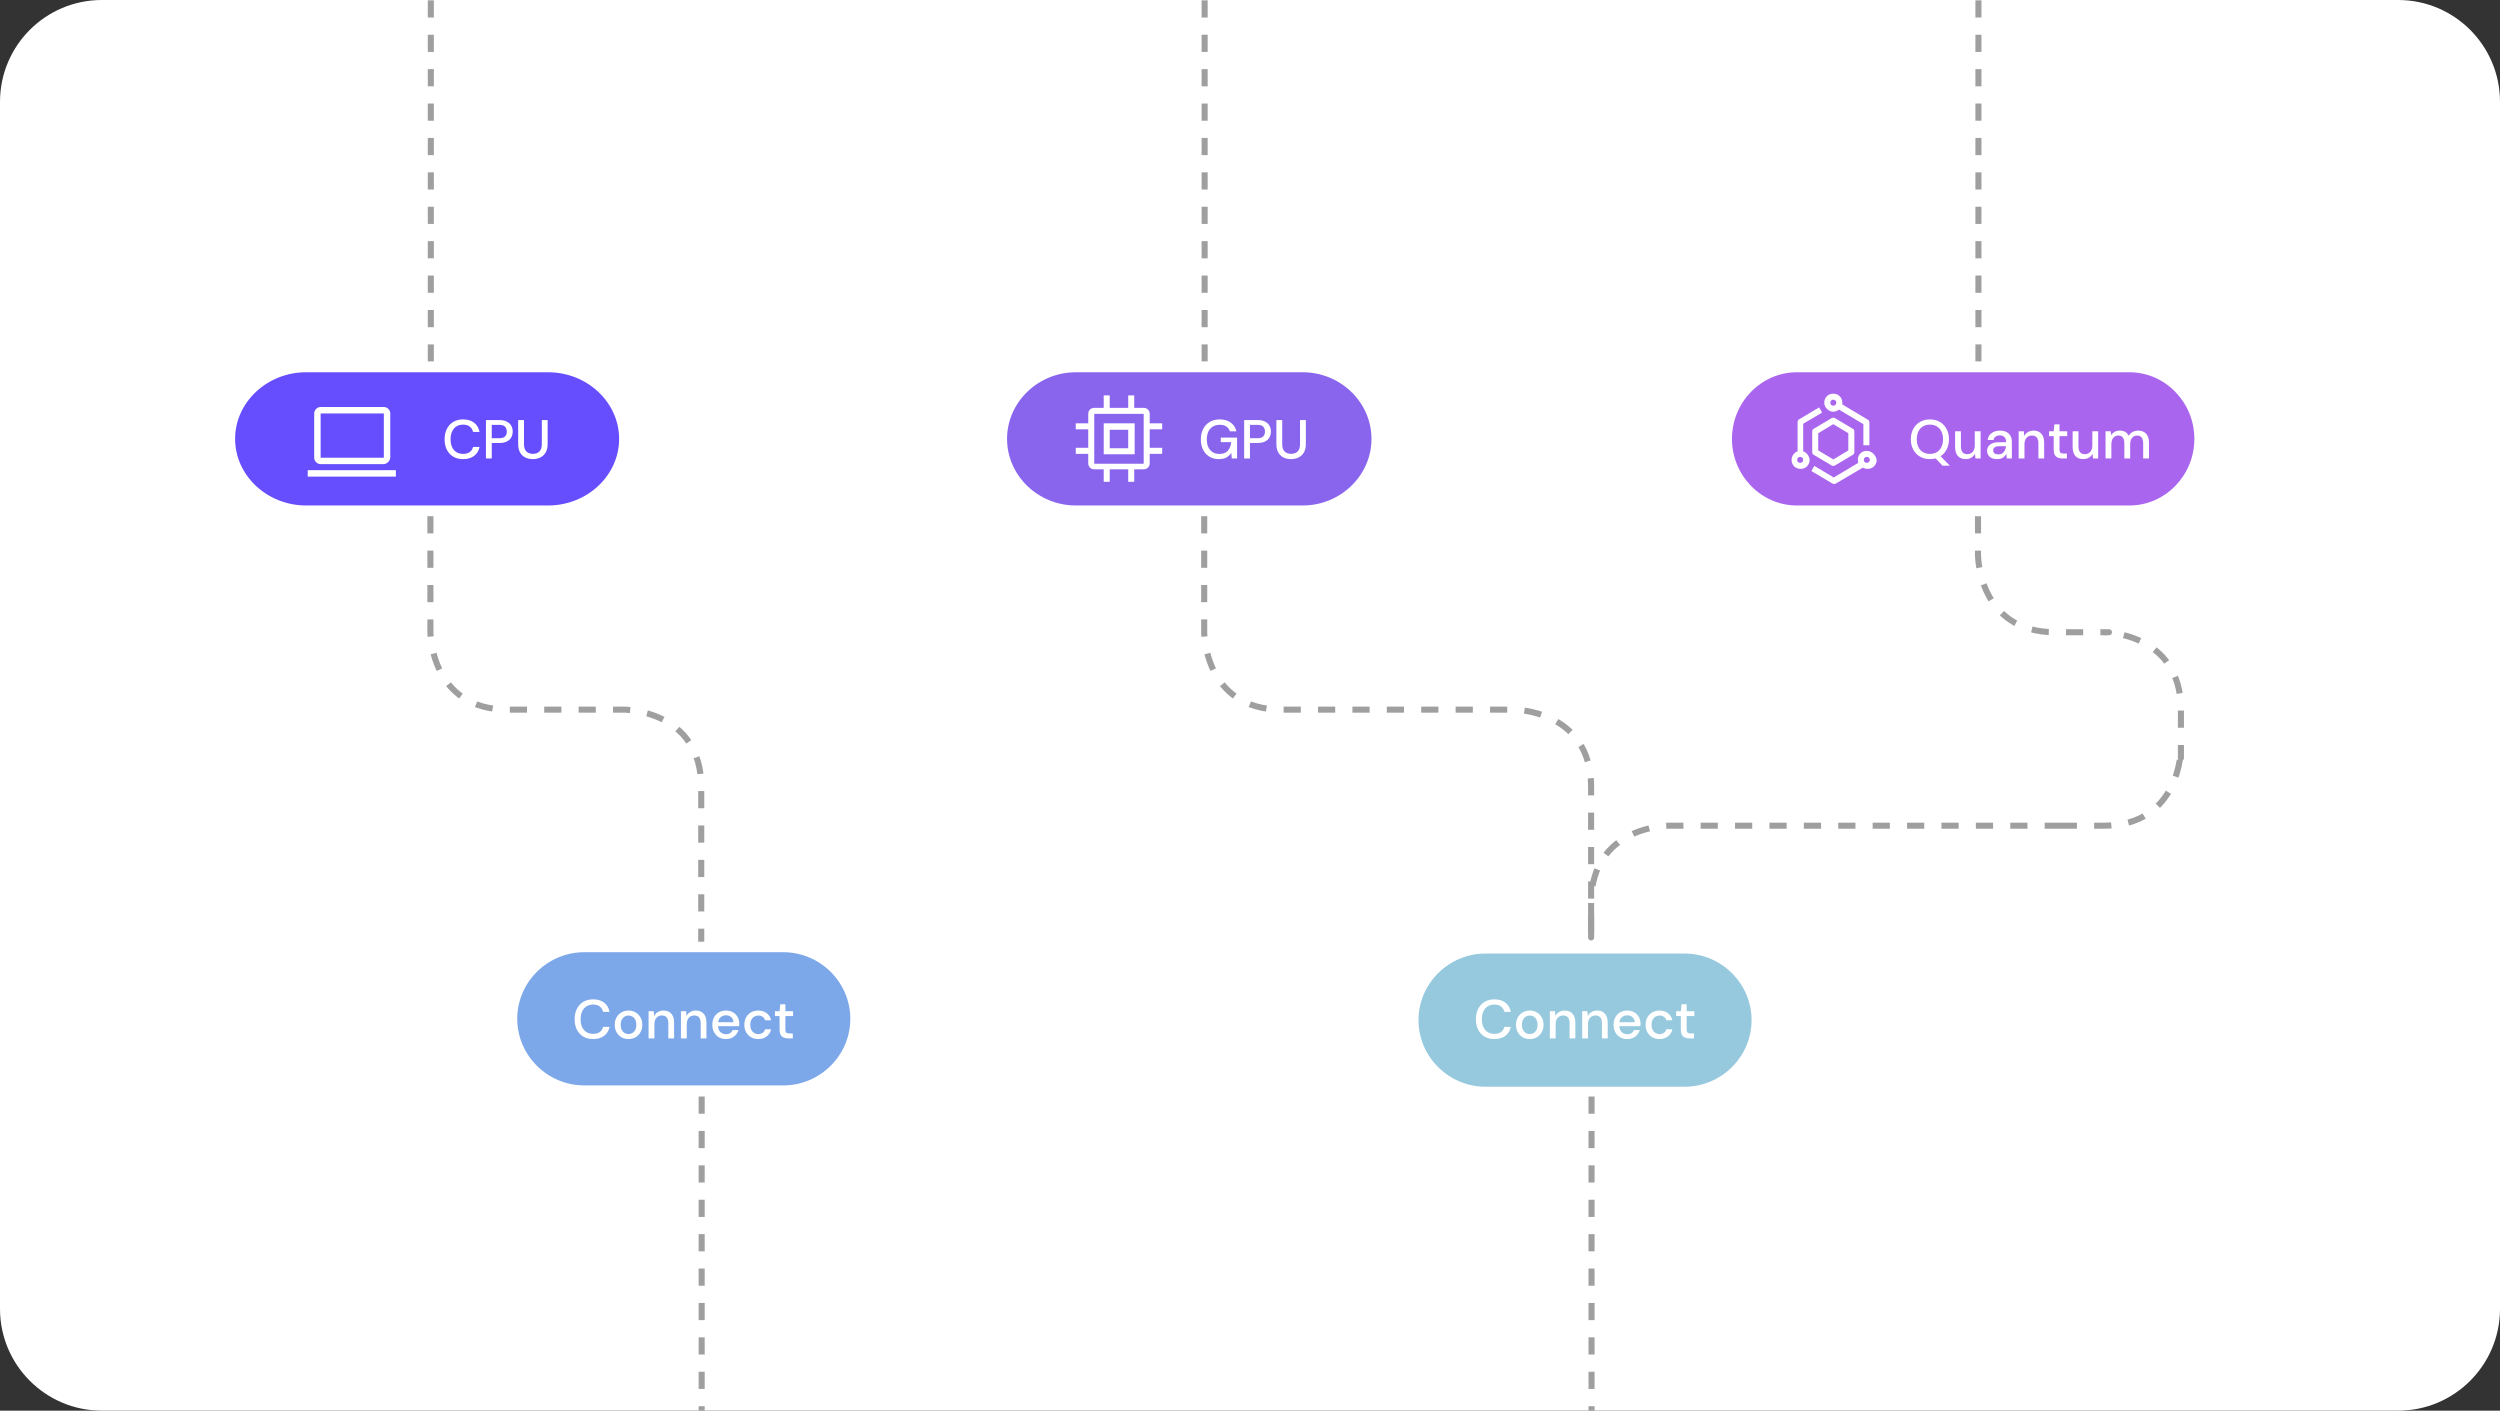 <svg width="638" height="360" viewBox="0 0 638 360" fill="none" xmlns="http://www.w3.org/2000/svg">
<rect x="0" y="0" width="638" height="360" fill="#333333" stroke="none"/>
<path d="M0 26C0 11.641 11.641 0 26 0H612C626.359 0 638 11.641 638 26V334C638 348.359 626.359 360 612 360H26C11.641 360 0 348.359 0 334V26Z" fill="white"/>
<g clip-path="url(#clip0_966_3512)">
<path d="M504.788 131.729V141.602C504.788 141.602 504.788 161.35 524.535 161.35C544.283 161.35 536.823 161.35 536.823 161.35C536.823 161.35 556.57 161.35 556.57 181.097C556.57 200.845 556.57 190.971 556.57 190.971C556.57 190.971 556.57 210.718 536.823 210.718C517.075 210.718 526.949 210.718 526.949 210.718H425.798C425.798 210.718 406.051 210.718 406.051 230.466C406.051 250.213 406.051 230.466 406.051 230.466" stroke="#9F9F9F" stroke-width="1.55" stroke-miterlimit="10" stroke-dasharray="4.39 4.39"/>
<path d="M307.312 131.729V161.35C307.312 161.35 307.312 181.097 327.06 181.097C346.807 181.097 386.302 181.097 386.302 181.097C386.302 181.097 406.05 181.097 406.05 200.845C406.05 220.592 406.05 240.339 406.05 240.339" stroke="#9F9F9F" stroke-width="1.55" stroke-miterlimit="10" stroke-dasharray="4.39 4.39"/>
<path d="M109.838 131.729V161.35C109.838 161.35 109.838 181.097 129.585 181.097C149.333 181.097 159.206 181.097 159.206 181.097C159.206 181.097 178.954 181.097 178.954 200.845C178.954 220.592 178.954 240.339 178.954 240.339" stroke="#9F9F9F" stroke-width="1.55" stroke-miterlimit="10" stroke-dasharray="4.39 4.39"/>
<path d="M179.064 279.834C179.064 328.654 179.064 377.474 179.064 377.474" stroke="#9F9F9F" stroke-width="1.55" stroke-miterlimit="10" stroke-dasharray="4.39 4.39"/>
<path d="M109.947 -17.475C109.947 37.379 109.947 92.233 109.947 92.233" stroke="#9F9F9F" stroke-width="1.55" stroke-miterlimit="10" stroke-dasharray="4.39 4.39"/>
<path d="M406.16 279.834C406.16 328.654 406.16 377.474 406.16 377.474" stroke="#9F9F9F" stroke-width="1.55" stroke-miterlimit="10" stroke-dasharray="4.39 4.39"/>
<path d="M307.422 -17.475C307.422 37.379 307.422 92.233 307.422 92.233" stroke="#9F9F9F" stroke-width="1.55" stroke-miterlimit="10" stroke-dasharray="4.39 4.39"/>
<path d="M504.896 -17.475C504.896 37.379 504.896 92.233 504.896 92.233" stroke="#9F9F9F" stroke-width="1.55" stroke-miterlimit="10" stroke-dasharray="4.39 4.39"/>
</g>
<path d="M139.874 129H78.126C68.157 129 60 121.35 60 112C60 102.65 68.157 95 78.126 95H139.874C149.843 95 158 102.65 158 112C158 121.35 149.843 129 139.874 129Z" fill="#664EFF"/>
<path d="M97.845 118.454H81.827C80.95 118.454 80.182 117.686 80.182 116.809V105.509C80.182 104.631 80.95 103.863 81.827 103.863H97.954C98.832 103.863 99.6 104.631 99.6 105.509V116.809C99.49 117.686 98.722 118.454 97.845 118.454ZM81.827 105.509V116.809H97.954V105.509H81.827Z" fill="white"/>
<path d="M101.025 119.988H78.535V121.634H101.025V119.988Z" fill="white"/>
<path d="M118.178 117.168C117.208 117.168 116.368 116.958 115.658 116.538C114.958 116.109 114.417 115.516 114.034 114.76C113.652 113.995 113.46 113.113 113.46 112.114C113.46 111.106 113.652 110.224 114.034 109.468C114.417 108.703 114.958 108.105 115.658 107.676C116.368 107.247 117.208 107.032 118.178 107.032C119.326 107.032 120.264 107.312 120.992 107.872C121.72 108.432 122.182 109.216 122.378 110.224H120.726C120.596 109.655 120.316 109.202 119.886 108.866C119.457 108.53 118.883 108.362 118.164 108.362C117.184 108.362 116.41 108.698 115.84 109.37C115.271 110.033 114.986 110.947 114.986 112.114C114.986 113.271 115.271 114.181 115.84 114.844C116.41 115.507 117.184 115.838 118.164 115.838C118.883 115.838 119.457 115.679 119.886 115.362C120.316 115.045 120.596 114.611 120.726 114.06H122.378C122.182 115.031 121.72 115.791 120.992 116.342C120.264 116.893 119.326 117.168 118.178 117.168ZM124.01 117V107.2H127.44C128.205 107.2 128.84 107.331 129.344 107.592C129.848 107.844 130.221 108.194 130.464 108.642C130.716 109.081 130.842 109.58 130.842 110.14C130.842 110.672 130.72 111.162 130.478 111.61C130.244 112.049 129.876 112.399 129.372 112.66C128.868 112.921 128.224 113.052 127.44 113.052H125.494V117H124.01ZM125.494 111.834H127.37C128.07 111.834 128.569 111.685 128.868 111.386C129.176 111.078 129.33 110.663 129.33 110.14C129.33 109.599 129.176 109.179 128.868 108.88C128.569 108.572 128.07 108.418 127.37 108.418H125.494V111.834ZM135.976 117.168C135.276 117.168 134.642 117.033 134.072 116.762C133.512 116.482 133.064 116.057 132.728 115.488C132.402 114.919 132.238 114.195 132.238 113.318V107.2H133.722V113.332C133.722 114.191 133.928 114.821 134.338 115.222C134.749 115.623 135.304 115.824 136.004 115.824C136.695 115.824 137.246 115.623 137.656 115.222C138.067 114.821 138.272 114.191 138.272 113.332V107.2H139.756V113.318C139.756 114.195 139.584 114.919 139.238 115.488C138.902 116.057 138.445 116.482 137.866 116.762C137.297 117.033 136.667 117.168 135.976 117.168Z" fill="white"/>
<path d="M332.44 129H274.56C264.902 129 257 121.35 257 112C257 102.65 264.902 95 274.56 95H332.44C342.098 95 350 102.65 350 112C350 121.35 342.098 129 332.44 129Z" fill="#8965EE"/>
<path d="M281.668 108.031V115.93H289.567V108.031H281.668ZM287.921 114.394H283.204V109.677H287.921V114.394Z" fill="white"/>
<path d="M296.586 109.567V108.031H293.405V105.618C293.405 104.74 292.747 104.082 291.869 104.082H289.455V100.9H287.92V104.082H283.202V100.9H281.666V104.082H279.253C278.375 104.082 277.717 104.74 277.717 105.618V108.031H274.535V109.567H277.717V114.285H274.535V115.821H277.717V118.234C277.717 119.112 278.375 119.77 279.253 119.77H281.666V122.952H283.202V119.77H287.92V122.952H289.455V119.77H291.869C292.747 119.77 293.405 119.112 293.405 118.234V115.821H296.586V114.285H293.405V109.567H296.586ZM291.869 118.344H279.253V105.618H291.869V118.344Z" fill="white"/>
<path d="M311.057 117.168C310.133 117.168 309.325 116.958 308.635 116.538C307.944 116.118 307.407 115.53 307.025 114.774C306.642 114.018 306.451 113.136 306.451 112.128C306.451 111.129 306.647 110.247 307.039 109.482C307.431 108.717 307.986 108.119 308.705 107.69C309.433 107.251 310.291 107.032 311.281 107.032C312.401 107.032 313.334 107.303 314.081 107.844C314.827 108.385 315.313 109.132 315.537 110.084H313.857C313.707 109.561 313.413 109.151 312.975 108.852C312.536 108.553 311.971 108.404 311.281 108.404C310.254 108.404 309.447 108.735 308.859 109.398C308.271 110.061 307.977 110.975 307.977 112.142C307.977 113.309 308.266 114.219 308.845 114.872C309.423 115.525 310.193 115.852 311.155 115.852C312.125 115.852 312.853 115.577 313.339 115.026C313.833 114.475 314.123 113.743 314.207 112.828H311.547V111.68H315.705V117H314.347L314.221 115.558C313.894 116.071 313.483 116.468 312.989 116.748C312.494 117.028 311.85 117.168 311.057 117.168ZM317.506 117V107.2H320.936C321.701 107.2 322.336 107.331 322.84 107.592C323.344 107.844 323.717 108.194 323.96 108.642C324.212 109.081 324.338 109.58 324.338 110.14C324.338 110.672 324.216 111.162 323.974 111.61C323.74 112.049 323.372 112.399 322.868 112.66C322.364 112.921 321.72 113.052 320.936 113.052H318.99V117H317.506ZM318.99 111.834H320.866C321.566 111.834 322.065 111.685 322.364 111.386C322.672 111.078 322.826 110.663 322.826 110.14C322.826 109.599 322.672 109.179 322.364 108.88C322.065 108.572 321.566 108.418 320.866 108.418H318.99V111.834ZM329.473 117.168C328.773 117.168 328.138 117.033 327.569 116.762C327.009 116.482 326.561 116.057 326.225 115.488C325.898 114.919 325.735 114.195 325.735 113.318V107.2H327.219V113.332C327.219 114.191 327.424 114.821 327.835 115.222C328.245 115.623 328.801 115.824 329.501 115.824C330.191 115.824 330.742 115.623 331.153 115.222C331.563 114.821 331.769 114.191 331.769 113.332V107.2H333.253V113.318C333.253 114.195 333.08 114.919 332.735 115.488C332.399 116.057 331.941 116.482 331.363 116.762C330.793 117.033 330.163 117.168 329.473 117.168Z" fill="white"/>
<path d="M543.432 129H458.568C449.456 129 442 121.35 442 112C442 102.65 449.456 95 458.568 95H543.432C552.544 95 560 102.65 560 112C560 121.35 552.544 129 543.432 129Z" fill="#A965EE"/>
<path d="M472.901 109.458L468.293 106.715C468.183 106.605 468.074 106.605 467.854 106.605C467.635 106.605 467.635 106.605 467.415 106.715L462.808 109.458C462.588 109.568 462.479 109.897 462.479 110.116V115.382C462.479 115.602 462.588 115.931 462.808 116.04L467.415 118.783C467.525 118.893 467.635 118.893 467.854 118.893C468.074 118.893 468.074 118.893 468.293 118.783L472.901 116.04C473.12 115.931 473.23 115.602 473.23 115.382V110.116C473.23 109.787 473.12 109.568 472.901 109.458ZM471.694 114.943L467.854 117.247L464.014 114.943V110.555L467.854 108.251L471.694 110.555V114.943Z" fill="white"/>
<path d="M460.173 115.163V108.142L465 105.289L464.232 103.973L459.076 107.044C458.857 107.154 458.747 107.483 458.747 107.703V115.163C457.869 115.492 457.211 116.37 457.211 117.357C457.211 118.674 458.198 119.661 459.515 119.661C460.831 119.661 461.819 118.674 461.819 117.357C461.709 116.37 461.051 115.492 460.173 115.163ZM459.405 118.125C458.966 118.125 458.637 117.796 458.637 117.357C458.637 116.918 458.966 116.589 459.405 116.589C459.844 116.589 460.173 116.918 460.173 117.357C460.173 117.796 459.844 118.125 459.405 118.125Z" fill="white"/>
<path d="M476.41 115.053C475.094 115.053 474.106 116.04 474.106 117.357C474.106 117.576 474.216 117.905 474.216 118.125L467.963 121.855L463.026 118.893L462.258 120.209L467.633 123.391C467.743 123.5 467.853 123.5 468.072 123.5C468.292 123.5 468.292 123.5 468.511 123.391L475.423 119.331C475.752 119.551 476.191 119.66 476.63 119.66C477.946 119.66 478.933 118.673 478.933 117.357C478.714 116.15 477.617 115.053 476.41 115.053ZM476.41 118.125C475.971 118.125 475.642 117.795 475.642 117.357C475.642 116.918 475.971 116.589 476.41 116.589C476.849 116.589 477.178 116.918 477.178 117.357C477.178 117.795 476.739 118.125 476.41 118.125Z" fill="white"/>
<path d="M467.855 105.069C468.403 105.069 468.952 104.849 469.281 104.52L475.534 108.25V113.626H477.07V107.811C477.07 107.592 476.96 107.263 476.741 107.153L470.159 103.204C470.159 103.094 470.159 102.875 470.159 102.765C470.159 101.448 469.171 100.461 467.855 100.461C466.538 100.461 465.551 101.448 465.551 102.765C465.551 103.972 466.648 105.069 467.855 105.069ZM467.855 101.997C468.293 101.997 468.623 102.326 468.623 102.765C468.623 103.204 468.293 103.533 467.855 103.533C467.416 103.533 467.087 103.204 467.087 102.765C467.087 102.326 467.416 101.997 467.855 101.997Z" fill="white"/>
<path d="M492.516 117.168C491.545 117.168 490.696 116.953 489.968 116.524C489.24 116.095 488.671 115.502 488.26 114.746C487.849 113.981 487.644 113.099 487.644 112.1C487.644 111.101 487.849 110.224 488.26 109.468C488.671 108.703 489.24 108.105 489.968 107.676C490.696 107.247 491.545 107.032 492.516 107.032C493.487 107.032 494.336 107.247 495.064 107.676C495.792 108.105 496.357 108.703 496.758 109.468C497.169 110.224 497.374 111.101 497.374 112.1C497.374 113.061 497.183 113.915 496.8 114.662C496.427 115.409 495.904 115.997 495.232 116.426L497.598 118.834H495.722L493.972 116.986C493.515 117.107 493.029 117.168 492.516 117.168ZM492.516 115.838C493.188 115.838 493.771 115.689 494.266 115.39C494.77 115.091 495.162 114.662 495.442 114.102C495.722 113.542 495.862 112.875 495.862 112.1C495.862 111.325 495.722 110.658 495.442 110.098C495.162 109.538 494.77 109.109 494.266 108.81C493.771 108.511 493.188 108.362 492.516 108.362C491.844 108.362 491.256 108.511 490.752 108.81C490.248 109.109 489.856 109.538 489.576 110.098C489.305 110.658 489.17 111.325 489.17 112.1C489.17 112.875 489.305 113.542 489.576 114.102C489.856 114.662 490.248 115.091 490.752 115.39C491.256 115.689 491.844 115.838 492.516 115.838ZM501.643 117.168C500.803 117.168 500.14 116.907 499.655 116.384C499.179 115.861 498.941 115.082 498.941 114.046V110.056H500.425V113.892C500.425 115.236 500.975 115.908 502.077 115.908C502.627 115.908 503.08 115.712 503.435 115.32C503.789 114.928 503.967 114.368 503.967 113.64V110.056H505.451V117H504.135L504.023 115.782C503.808 116.211 503.491 116.552 503.071 116.804C502.66 117.047 502.184 117.168 501.643 117.168ZM509.69 117.168C509.102 117.168 508.617 117.07 508.234 116.874C507.852 116.678 507.567 116.421 507.38 116.104C507.194 115.777 507.1 115.423 507.1 115.04C507.1 114.368 507.362 113.836 507.884 113.444C508.407 113.052 509.154 112.856 510.124 112.856H511.944V112.73C511.944 112.189 511.795 111.783 511.496 111.512C511.207 111.241 510.829 111.106 510.362 111.106C509.952 111.106 509.592 111.209 509.284 111.414C508.986 111.61 508.804 111.904 508.738 112.296H507.254C507.301 111.792 507.469 111.363 507.758 111.008C508.057 110.644 508.43 110.369 508.878 110.182C509.336 109.986 509.835 109.888 510.376 109.888C511.347 109.888 512.098 110.145 512.63 110.658C513.162 111.162 513.428 111.853 513.428 112.73V117H512.14L512.014 115.81C511.818 116.193 511.534 116.515 511.16 116.776C510.787 117.037 510.297 117.168 509.69 117.168ZM509.984 115.964C510.386 115.964 510.722 115.871 510.992 115.684C511.272 115.488 511.487 115.231 511.636 114.914C511.795 114.597 511.893 114.247 511.93 113.864H510.278C509.69 113.864 509.27 113.967 509.018 114.172C508.776 114.377 508.654 114.634 508.654 114.942C508.654 115.259 508.771 115.511 509.004 115.698C509.247 115.875 509.574 115.964 509.984 115.964ZM515.159 117V110.056H516.475L516.587 111.274C516.801 110.845 517.114 110.509 517.525 110.266C517.945 110.014 518.425 109.888 518.967 109.888C519.807 109.888 520.465 110.149 520.941 110.672C521.426 111.195 521.669 111.974 521.669 113.01V117H520.199V113.164C520.199 111.82 519.648 111.148 518.547 111.148C517.996 111.148 517.539 111.344 517.175 111.736C516.82 112.128 516.643 112.688 516.643 113.416V117H515.159ZM526.329 117C525.647 117 525.106 116.837 524.705 116.51C524.303 116.174 524.103 115.581 524.103 114.732V111.302H522.913V110.056H524.103L524.285 108.292H525.587V110.056H527.547V111.302H525.587V114.732C525.587 115.115 525.666 115.381 525.825 115.53C525.993 115.67 526.277 115.74 526.679 115.74H527.477V117H526.329ZM531.639 117.168C530.799 117.168 530.136 116.907 529.651 116.384C529.175 115.861 528.937 115.082 528.937 114.046V110.056H530.421V113.892C530.421 115.236 530.971 115.908 532.073 115.908C532.623 115.908 533.076 115.712 533.431 115.32C533.785 114.928 533.963 114.368 533.963 113.64V110.056H535.447V117H534.131L534.019 115.782C533.804 116.211 533.487 116.552 533.067 116.804C532.656 117.047 532.18 117.168 531.639 117.168ZM537.334 117V110.056H538.65L538.776 111.036C539 110.681 539.294 110.401 539.658 110.196C540.032 109.991 540.461 109.888 540.946 109.888C542.048 109.888 542.813 110.322 543.242 111.19C543.494 110.789 543.83 110.471 544.25 110.238C544.68 110.005 545.142 109.888 545.636 109.888C546.504 109.888 547.186 110.149 547.68 110.672C548.175 111.195 548.422 111.974 548.422 113.01V117H546.938V113.164C546.938 111.82 546.425 111.148 545.398 111.148C544.876 111.148 544.446 111.344 544.11 111.736C543.784 112.128 543.62 112.688 543.62 113.416V117H542.136V113.164C542.136 111.82 541.618 111.148 540.582 111.148C540.069 111.148 539.644 111.344 539.308 111.736C538.982 112.128 538.818 112.688 538.818 113.416V117H537.334Z" fill="white"/>
<path d="M429.869 277.34H379.131C369.709 277.34 362 269.69 362 260.34C362 250.99 369.709 243.34 379.131 243.34H429.869C439.291 243.34 447 250.99 447 260.34C447 269.69 439.291 277.34 429.869 277.34Z" fill="#96C8DE"/>
<path d="M381.362 265.168C380.391 265.168 379.551 264.958 378.842 264.538C378.142 264.109 377.601 263.516 377.218 262.76C376.835 261.995 376.644 261.113 376.644 260.114C376.644 259.106 376.835 258.224 377.218 257.468C377.601 256.703 378.142 256.105 378.842 255.676C379.551 255.247 380.391 255.032 381.362 255.032C382.51 255.032 383.448 255.312 384.176 255.872C384.904 256.432 385.366 257.216 385.562 258.224H383.91C383.779 257.655 383.499 257.202 383.07 256.866C382.641 256.53 382.067 256.362 381.348 256.362C380.368 256.362 379.593 256.698 379.024 257.37C378.455 258.033 378.17 258.947 378.17 260.114C378.17 261.271 378.455 262.181 379.024 262.844C379.593 263.507 380.368 263.838 381.348 263.838C382.067 263.838 382.641 263.679 383.07 263.362C383.499 263.045 383.779 262.611 383.91 262.06H385.562C385.366 263.031 384.904 263.791 384.176 264.342C383.448 264.893 382.51 265.168 381.362 265.168ZM390.385 265.168C389.723 265.168 389.125 265.019 388.593 264.72C388.071 264.412 387.655 263.987 387.347 263.446C387.039 262.895 386.885 262.256 386.885 261.528C386.885 260.8 387.039 260.165 387.347 259.624C387.665 259.073 388.089 258.649 388.621 258.35C389.153 258.042 389.746 257.888 390.399 257.888C391.062 257.888 391.655 258.042 392.177 258.35C392.709 258.649 393.129 259.073 393.437 259.624C393.755 260.165 393.913 260.8 393.913 261.528C393.913 262.256 393.755 262.895 393.437 263.446C393.129 263.987 392.709 264.412 392.177 264.72C391.645 265.019 391.048 265.168 390.385 265.168ZM390.385 263.894C390.74 263.894 391.067 263.805 391.365 263.628C391.673 263.451 391.921 263.189 392.107 262.844C392.294 262.489 392.387 262.051 392.387 261.528C392.387 261.005 392.294 260.571 392.107 260.226C391.93 259.871 391.687 259.605 391.379 259.428C391.081 259.251 390.754 259.162 390.399 259.162C390.045 259.162 389.713 259.251 389.405 259.428C389.107 259.605 388.864 259.871 388.677 260.226C388.491 260.571 388.397 261.005 388.397 261.528C388.397 262.051 388.491 262.489 388.677 262.844C388.864 263.189 389.107 263.451 389.405 263.628C389.704 263.805 390.031 263.894 390.385 263.894ZM395.518 265V258.056H396.834L396.946 259.274C397.161 258.845 397.473 258.509 397.884 258.266C398.304 258.014 398.785 257.888 399.326 257.888C400.166 257.888 400.824 258.149 401.3 258.672C401.785 259.195 402.028 259.974 402.028 261.01V265H400.558V261.164C400.558 259.82 400.007 259.148 398.906 259.148C398.355 259.148 397.898 259.344 397.534 259.736C397.179 260.128 397.002 260.688 397.002 261.416V265H395.518ZM403.776 265V258.056H405.092L405.204 259.274C405.419 258.845 405.731 258.509 406.142 258.266C406.562 258.014 407.043 257.888 407.584 257.888C408.424 257.888 409.082 258.149 409.558 258.672C410.043 259.195 410.286 259.974 410.286 261.01V265H408.816V261.164C408.816 259.82 408.265 259.148 407.164 259.148C406.613 259.148 406.156 259.344 405.792 259.736C405.437 260.128 405.26 260.688 405.26 261.416V265H403.776ZM415.282 265.168C414.6 265.168 413.994 265.019 413.462 264.72C412.939 264.412 412.528 263.987 412.23 263.446C411.931 262.905 411.782 262.275 411.782 261.556C411.782 260.828 411.926 260.189 412.216 259.638C412.514 259.087 412.925 258.658 413.448 258.35C413.98 258.042 414.596 257.888 415.296 257.888C415.977 257.888 416.57 258.042 417.074 258.35C417.578 258.649 417.97 259.05 418.25 259.554C418.53 260.058 418.67 260.613 418.67 261.22C418.67 261.313 418.665 261.416 418.656 261.528C418.656 261.631 418.651 261.747 418.642 261.878H413.238C413.284 262.55 413.504 263.063 413.896 263.418C414.297 263.763 414.759 263.936 415.282 263.936C415.702 263.936 416.052 263.843 416.332 263.656C416.621 263.46 416.836 263.199 416.976 262.872H418.46C418.273 263.525 417.9 264.071 417.34 264.51C416.789 264.949 416.103 265.168 415.282 265.168ZM415.282 259.106C414.787 259.106 414.348 259.255 413.966 259.554C413.583 259.843 413.35 260.282 413.266 260.87H417.186C417.158 260.329 416.966 259.899 416.612 259.582C416.257 259.265 415.814 259.106 415.282 259.106ZM423.499 265.168C422.818 265.168 422.207 265.014 421.665 264.706C421.133 264.398 420.713 263.973 420.405 263.432C420.107 262.881 419.957 262.247 419.957 261.528C419.957 260.809 420.107 260.179 420.405 259.638C420.713 259.087 421.133 258.658 421.665 258.35C422.207 258.042 422.818 257.888 423.499 257.888C424.358 257.888 425.077 258.112 425.655 258.56C426.243 259.008 426.621 259.615 426.789 260.38H425.235C425.142 259.997 424.937 259.699 424.619 259.484C424.302 259.269 423.929 259.162 423.499 259.162C423.135 259.162 422.799 259.255 422.491 259.442C422.183 259.619 421.936 259.885 421.749 260.24C421.563 260.585 421.469 261.015 421.469 261.528C421.469 262.041 421.563 262.475 421.749 262.83C421.936 263.175 422.183 263.441 422.491 263.628C422.799 263.815 423.135 263.908 423.499 263.908C423.929 263.908 424.302 263.801 424.619 263.586C424.937 263.371 425.142 263.068 425.235 262.676H426.789C426.631 263.423 426.257 264.025 425.669 264.482C425.081 264.939 424.358 265.168 423.499 265.168ZM431.174 265C430.493 265 429.952 264.837 429.55 264.51C429.149 264.174 428.948 263.581 428.948 262.732V259.302H427.758V258.056H428.948L429.13 256.292H430.432V258.056H432.392V259.302H430.432V262.732C430.432 263.115 430.512 263.381 430.67 263.53C430.838 263.67 431.123 263.74 431.524 263.74H432.322V265H431.174Z" fill="white"/>
<path d="M199.869 277H149.131C139.709 277 132 269.35 132 260C132 250.65 139.709 243 149.131 243H199.869C209.291 243 217 250.65 217 260C217 269.35 209.291 277 199.869 277Z" fill="#7CA7E9"/>
<path d="M151.362 265.168C150.391 265.168 149.551 264.958 148.842 264.538C148.142 264.109 147.601 263.516 147.218 262.76C146.835 261.995 146.644 261.113 146.644 260.114C146.644 259.106 146.835 258.224 147.218 257.468C147.601 256.703 148.142 256.105 148.842 255.676C149.551 255.247 150.391 255.032 151.362 255.032C152.51 255.032 153.448 255.312 154.176 255.872C154.904 256.432 155.366 257.216 155.562 258.224H153.91C153.779 257.655 153.499 257.202 153.07 256.866C152.641 256.53 152.067 256.362 151.348 256.362C150.368 256.362 149.593 256.698 149.024 257.37C148.455 258.033 148.17 258.947 148.17 260.114C148.17 261.271 148.455 262.181 149.024 262.844C149.593 263.507 150.368 263.838 151.348 263.838C152.067 263.838 152.641 263.679 153.07 263.362C153.499 263.045 153.779 262.611 153.91 262.06H155.562C155.366 263.031 154.904 263.791 154.176 264.342C153.448 264.893 152.51 265.168 151.362 265.168ZM160.385 265.168C159.723 265.168 159.125 265.019 158.593 264.72C158.071 264.412 157.655 263.987 157.347 263.446C157.039 262.895 156.885 262.256 156.885 261.528C156.885 260.8 157.039 260.165 157.347 259.624C157.665 259.073 158.089 258.649 158.621 258.35C159.153 258.042 159.746 257.888 160.399 257.888C161.062 257.888 161.655 258.042 162.177 258.35C162.709 258.649 163.129 259.073 163.437 259.624C163.755 260.165 163.913 260.8 163.913 261.528C163.913 262.256 163.755 262.895 163.437 263.446C163.129 263.987 162.709 264.412 162.177 264.72C161.645 265.019 161.048 265.168 160.385 265.168ZM160.385 263.894C160.74 263.894 161.067 263.805 161.365 263.628C161.673 263.451 161.921 263.189 162.107 262.844C162.294 262.489 162.387 262.051 162.387 261.528C162.387 261.005 162.294 260.571 162.107 260.226C161.93 259.871 161.687 259.605 161.379 259.428C161.081 259.251 160.754 259.162 160.399 259.162C160.045 259.162 159.713 259.251 159.405 259.428C159.107 259.605 158.864 259.871 158.677 260.226C158.491 260.571 158.397 261.005 158.397 261.528C158.397 262.051 158.491 262.489 158.677 262.844C158.864 263.189 159.107 263.451 159.405 263.628C159.704 263.805 160.031 263.894 160.385 263.894ZM165.518 265V258.056H166.834L166.946 259.274C167.161 258.845 167.473 258.509 167.884 258.266C168.304 258.014 168.785 257.888 169.326 257.888C170.166 257.888 170.824 258.149 171.3 258.672C171.785 259.195 172.028 259.974 172.028 261.01V265H170.558V261.164C170.558 259.82 170.007 259.148 168.906 259.148C168.355 259.148 167.898 259.344 167.534 259.736C167.179 260.128 167.002 260.688 167.002 261.416V265H165.518ZM173.776 265V258.056H175.092L175.204 259.274C175.419 258.845 175.731 258.509 176.142 258.266C176.562 258.014 177.043 257.888 177.584 257.888C178.424 257.888 179.082 258.149 179.558 258.672C180.043 259.195 180.286 259.974 180.286 261.01V265H178.816V261.164C178.816 259.82 178.265 259.148 177.164 259.148C176.613 259.148 176.156 259.344 175.792 259.736C175.437 260.128 175.26 260.688 175.26 261.416V265H173.776ZM185.282 265.168C184.6 265.168 183.994 265.019 183.462 264.72C182.939 264.412 182.528 263.987 182.23 263.446C181.931 262.905 181.782 262.275 181.782 261.556C181.782 260.828 181.926 260.189 182.216 259.638C182.514 259.087 182.925 258.658 183.448 258.35C183.98 258.042 184.596 257.888 185.296 257.888C185.977 257.888 186.57 258.042 187.074 258.35C187.578 258.649 187.97 259.05 188.25 259.554C188.53 260.058 188.67 260.613 188.67 261.22C188.67 261.313 188.665 261.416 188.656 261.528C188.656 261.631 188.651 261.747 188.642 261.878H183.238C183.284 262.55 183.504 263.063 183.896 263.418C184.297 263.763 184.759 263.936 185.282 263.936C185.702 263.936 186.052 263.843 186.332 263.656C186.621 263.46 186.836 263.199 186.976 262.872H188.46C188.273 263.525 187.9 264.071 187.34 264.51C186.789 264.949 186.103 265.168 185.282 265.168ZM185.282 259.106C184.787 259.106 184.348 259.255 183.966 259.554C183.583 259.843 183.35 260.282 183.266 260.87H187.186C187.158 260.329 186.966 259.899 186.612 259.582C186.257 259.265 185.814 259.106 185.282 259.106ZM193.499 265.168C192.818 265.168 192.207 265.014 191.665 264.706C191.133 264.398 190.713 263.973 190.405 263.432C190.107 262.881 189.957 262.247 189.957 261.528C189.957 260.809 190.107 260.179 190.405 259.638C190.713 259.087 191.133 258.658 191.665 258.35C192.207 258.042 192.818 257.888 193.499 257.888C194.358 257.888 195.077 258.112 195.655 258.56C196.243 259.008 196.621 259.615 196.789 260.38H195.235C195.142 259.997 194.937 259.699 194.619 259.484C194.302 259.269 193.929 259.162 193.499 259.162C193.135 259.162 192.799 259.255 192.491 259.442C192.183 259.619 191.936 259.885 191.749 260.24C191.563 260.585 191.469 261.015 191.469 261.528C191.469 262.041 191.563 262.475 191.749 262.83C191.936 263.175 192.183 263.441 192.491 263.628C192.799 263.815 193.135 263.908 193.499 263.908C193.929 263.908 194.302 263.801 194.619 263.586C194.937 263.371 195.142 263.068 195.235 262.676H196.789C196.631 263.423 196.257 264.025 195.669 264.482C195.081 264.939 194.358 265.168 193.499 265.168ZM201.174 265C200.493 265 199.952 264.837 199.55 264.51C199.149 264.174 198.948 263.581 198.948 262.732V259.302H197.758V258.056H198.948L199.13 256.292H200.432V258.056H202.392V259.302H200.432V262.732C200.432 263.115 200.512 263.381 200.67 263.53C200.838 263.67 201.123 263.74 201.524 263.74H202.322V265H201.174Z" fill="white"/>
<defs>
<clipPath id="clip0_966_3512">
<rect width="536" height="360" fill="white" transform="translate(46)"/>
</clipPath>
</defs>
</svg>
